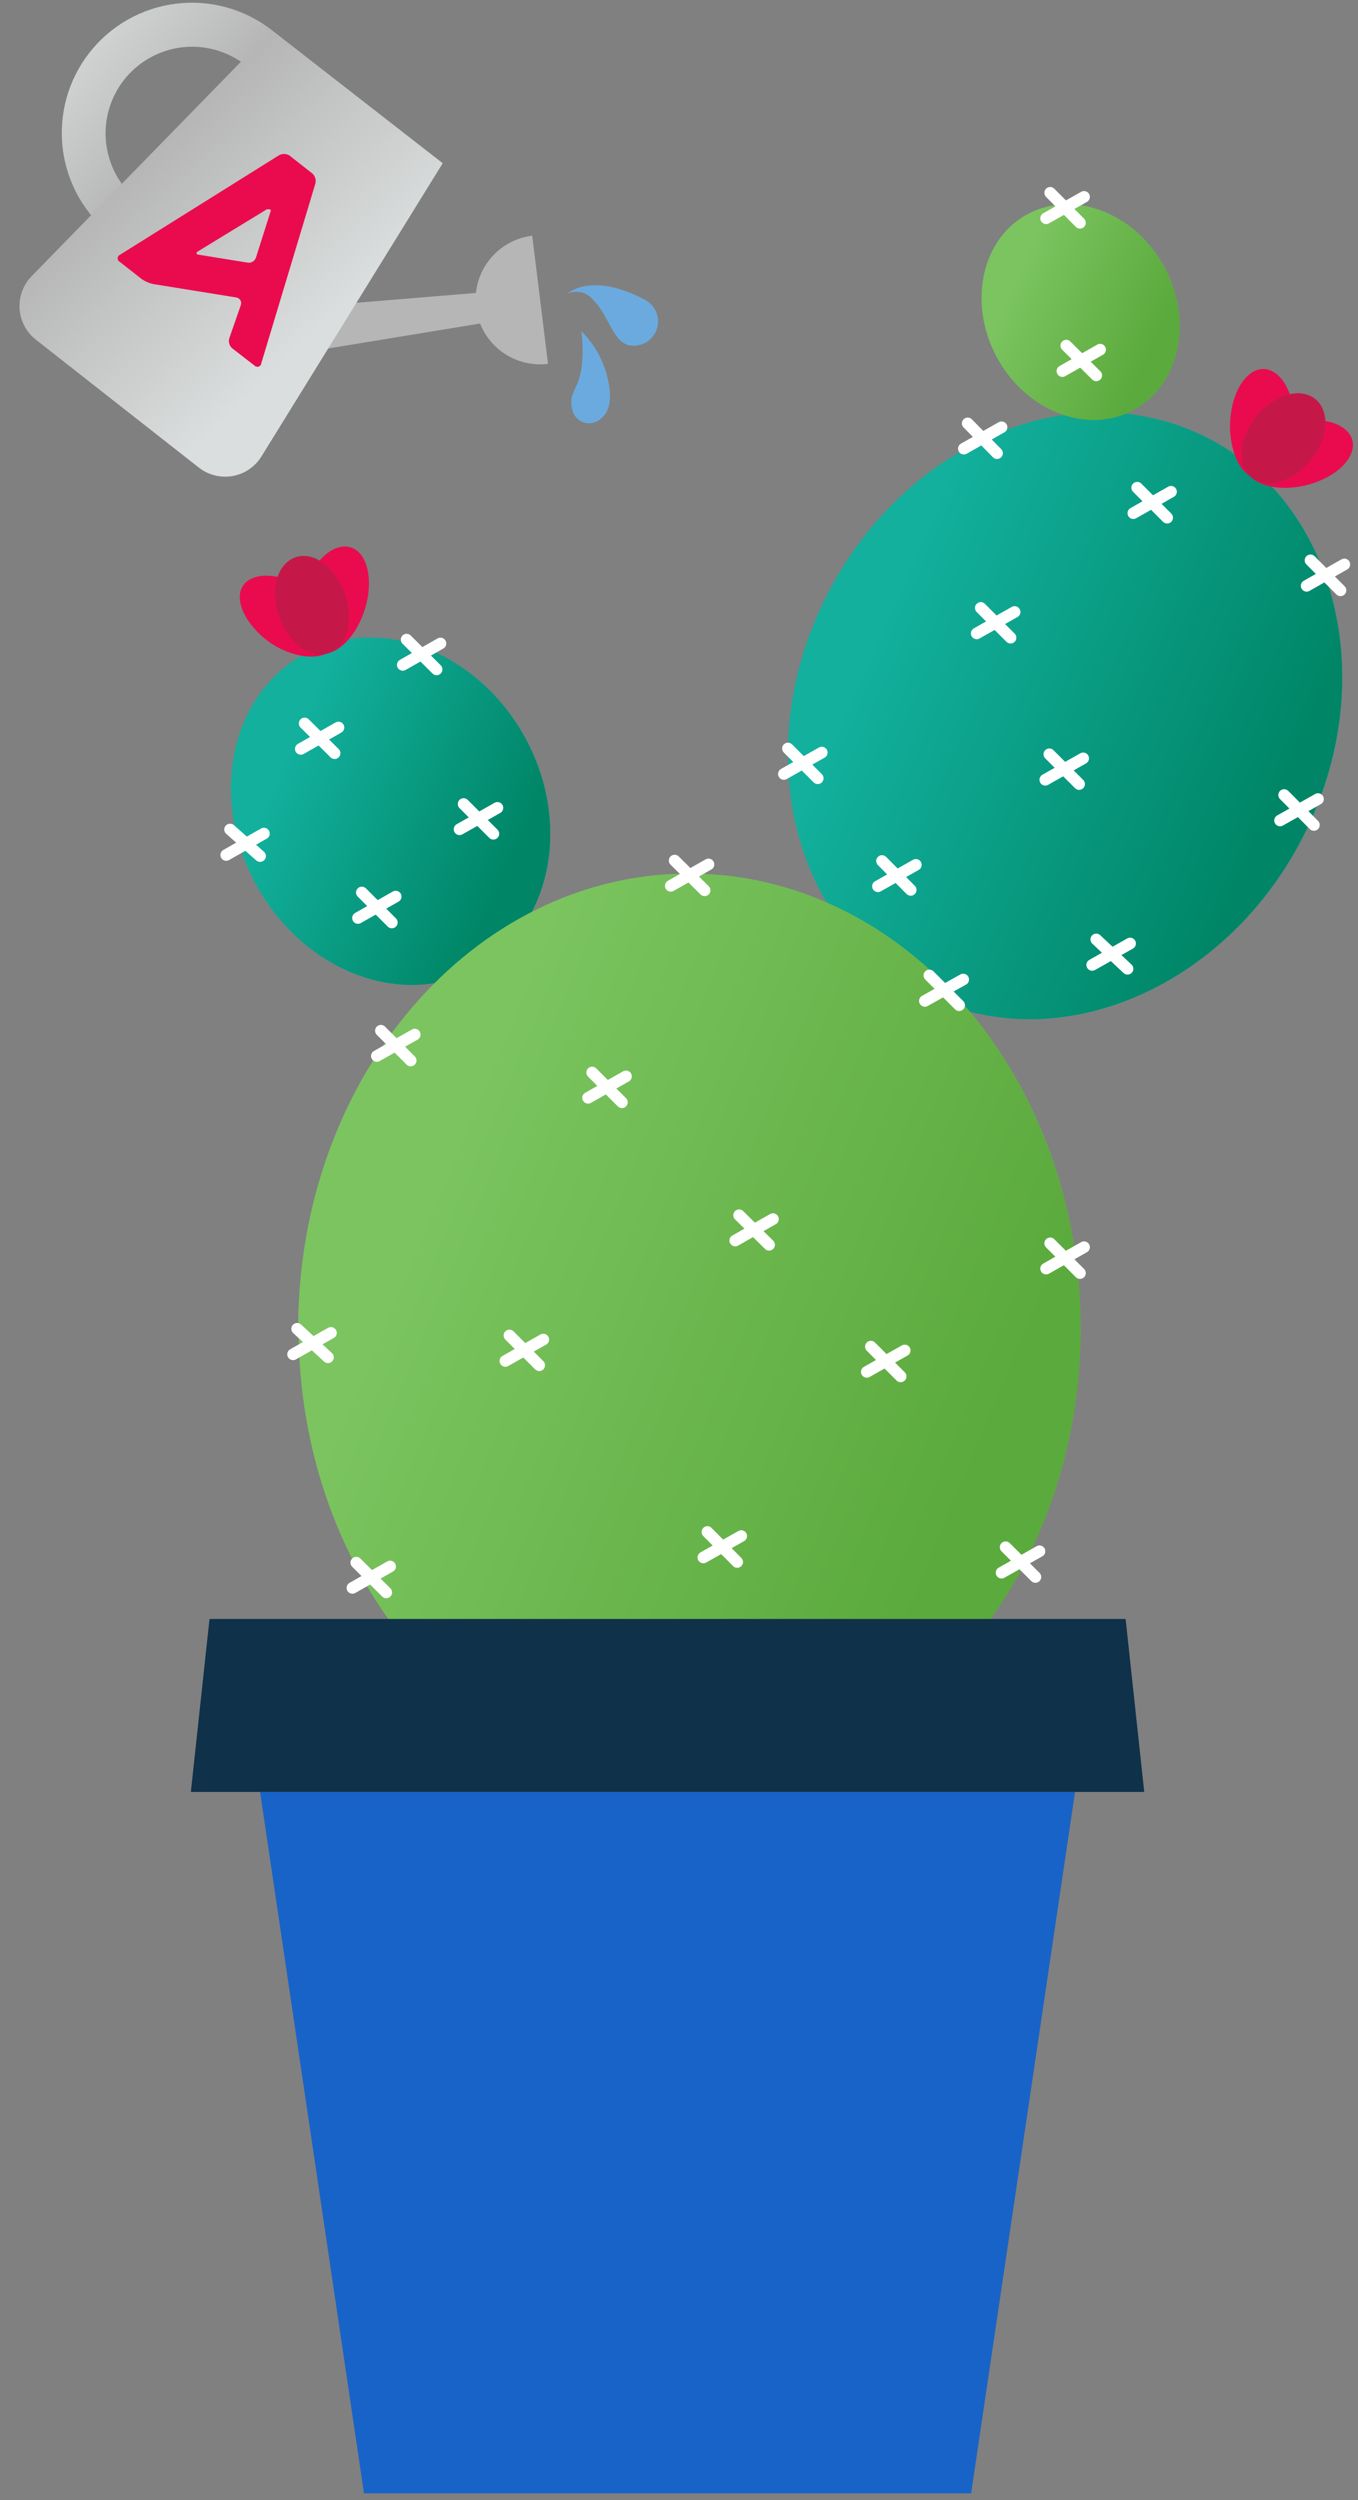 <svg width="69" height="127" viewBox="0 0 69 127" fill="none" xmlns="http://www.w3.org/2000/svg">
<rect x="0" y="0" width="69" height="127" fill="#808080" stroke="none"/>
<path d="M41.854 30.563C38.033 38.444 40.428 47.435 47.199 50.636C53.97 53.836 62.559 50.037 66.379 42.156C70.2 34.275 67.805 25.283 61.024 22.083C54.242 18.883 45.675 22.671 41.854 30.563Z" fill="#12B09D"></path>
<path d="M41.854 30.563C38.033 38.444 40.428 47.435 47.199 50.636C53.97 53.836 62.559 50.037 66.379 42.156C70.2 34.275 67.805 25.283 61.024 22.083C54.242 18.883 45.675 22.671 41.854 30.563Z" fill="url(#paint0_linear_3388_5885)"></path>
<path d="M12.888 44.703C15.195 49.177 20.17 51.234 24.013 49.308C27.855 47.381 29.107 42.188 26.81 37.715C24.514 33.241 19.528 31.183 15.685 33.11C11.843 35.037 10.591 40.229 12.888 44.703Z" fill="#12B09D"></path>
<path d="M12.888 44.703C15.195 49.177 20.17 51.234 24.013 49.308C27.855 47.381 29.107 42.188 26.81 37.715C24.514 33.241 19.528 31.183 15.685 33.11C11.843 35.037 10.591 40.229 12.888 44.703Z" fill="url(#paint1_linear_3388_5885)"></path>
<path d="M50.584 18.023C52.01 20.798 55.102 22.083 57.486 20.885C59.87 19.688 60.654 16.466 59.227 13.69C57.801 10.914 54.699 9.63 52.315 10.827C49.931 12.025 49.169 15.247 50.584 18.023Z" fill="url(#paint2_linear_3388_5885)"></path>
<path d="M50.584 18.023C52.01 20.798 55.102 22.083 57.486 20.885C59.87 19.688 60.654 16.466 59.227 13.69C57.801 10.914 54.699 9.63 52.315 10.827C49.931 12.025 49.169 15.247 50.584 18.023Z" fill="url(#paint3_linear_3388_5885)"></path>
<path d="M15.174 67.497C15.174 80.266 24.067 90.629 35.04 90.629C46.012 90.629 54.906 80.234 54.906 67.497C54.906 54.761 46.012 44.377 35.018 44.377C24.024 44.377 15.152 54.729 15.152 67.497" fill="url(#paint4_linear_3388_5885)"></path>
<path d="M15.174 67.497C15.174 80.266 24.067 90.629 35.04 90.629C46.012 90.629 54.906 80.234 54.906 67.497C54.906 54.761 46.012 44.377 35.018 44.377C24.024 44.377 15.152 54.729 15.152 67.497" fill="url(#paint5_linear_3388_5885)"></path>
<path d="M50.66 23.019L49.169 21.506M50.889 21.702L48.973 22.79M57.29 49.21L55.701 47.718M57.42 47.925L55.494 49.014M54.83 39.826L53.317 38.313M55.036 38.52L53.11 39.609M46.274 45.204L44.815 43.734M46.535 43.93L44.608 45.019M68.11 29.986L66.586 28.462M68.306 28.669L66.39 29.757M59.304 26.296L57.78 24.772M59.5 24.978L57.584 26.067M66.76 41.905L65.247 40.382M66.967 40.588L65.04 41.677M51.346 32.392L49.833 30.878M51.553 31.085L49.626 32.174M41.549 39.532L40.036 38.019M41.756 38.226L39.829 39.315" stroke="white" stroke-width="0.59" stroke-linecap="round" stroke-linejoin="round"></path>
<path d="M25.069 42.352L23.555 40.839M25.275 41.035L23.349 42.123M19.909 46.858L18.385 45.334M20.105 45.541L18.189 46.63M17.002 38.259L15.478 36.746M17.198 36.953L15.283 38.041M13.214 43.484L11.69 42.134M13.41 42.341L11.494 43.429M22.184 34.002L20.66 32.489M22.38 32.685L20.464 33.774" stroke="white" stroke-width="0.59" stroke-linecap="round" stroke-linejoin="round"></path>
<path d="M54.873 11.317L53.36 9.793M55.08 10L53.153 11.088M55.7 19.068L54.177 17.555M55.897 17.761L53.981 18.85" stroke="white" stroke-width="0.59" stroke-linecap="round" stroke-linejoin="round"></path>
<path d="M54.873 64.667L53.36 63.154M55.08 63.35L53.153 64.439M20.867 53.869L19.354 52.355M21.074 52.551L19.147 53.64M35.802 45.225L34.278 43.712M35.998 43.908L34.082 44.997M16.665 68.945L15.098 67.497M16.817 67.704L14.891 68.793M37.456 79.341L35.943 77.817M37.663 78.024L35.736 79.112M27.398 69.348L25.885 67.835M27.605 68.042L25.678 69.13M48.734 51.06L47.221 49.547M48.941 49.754L46.992 50.842M19.626 80.886L18.102 79.374M19.822 79.569L17.906 80.658M52.609 80.103L51.096 78.59M52.816 78.796L50.889 79.885M39.078 63.23L37.554 61.728M39.274 61.924L37.358 63.013M45.762 69.914L44.249 68.401M45.969 68.597L44.042 69.685M31.6 55.991L30.087 54.478M31.807 54.674L29.88 55.763" stroke="white" stroke-width="0.59" stroke-linecap="round" stroke-linejoin="round"></path>
<path d="M13.214 91.021H54.623L49.343 126.649H18.494L13.214 91.021Z" fill="#1863C7"></path>
<path d="M10.645 82.236H57.192L58.139 91.021H9.698L10.645 82.236Z" fill="#0F3149"></path>
<path d="M63.658 24.26C64.518 24.663 65.421 23.77 65.694 22.279C65.966 20.788 65.476 19.242 64.605 18.839C63.734 18.436 62.831 19.34 62.569 20.831C62.308 22.322 62.787 23.868 63.658 24.26Z" fill="#EA0B4E"></path>
<path d="M63.44 24.097C62.874 23.335 63.56 22.257 64.964 21.68C66.368 21.103 67.98 21.256 68.546 22.017C69.112 22.779 68.426 23.857 67.022 24.434C65.617 25.011 64.006 24.848 63.44 24.097Z" fill="#EA0B4E"></path>
<path d="M63.593 24.26C64.355 24.881 65.694 24.489 66.597 23.378C67.501 22.268 67.588 20.875 66.826 20.265C66.064 19.655 64.725 20.036 63.832 21.147C62.939 22.257 62.831 23.65 63.593 24.26Z" fill="#C61848"></path>
<path d="M16.763 33.11C17.547 32.587 17.253 31.346 16.11 30.334C14.967 29.322 13.399 28.952 12.616 29.485C11.832 30.018 12.158 31.248 13.247 32.261C14.335 33.273 15.957 33.643 16.741 33.11" fill="#EA0B4E"></path>
<path d="M16.513 33.208C15.576 33.295 14.999 32.119 15.239 30.661C15.478 29.202 16.436 27.863 17.416 27.765C18.396 27.667 18.929 28.854 18.69 30.312C18.45 31.771 17.492 33.11 16.513 33.208Z" fill="#EA0B4E"></path>
<path d="M16.73 33.164C17.645 32.827 18.004 31.477 17.525 30.138C17.046 28.799 15.903 27.961 14.978 28.32C14.053 28.68 13.704 30.008 14.183 31.346C14.662 32.685 15.805 33.524 16.73 33.164Z" fill="#C61848"></path>
<path d="M13.811 1.53C13.126 0.997 12.342 0.604 11.505 0.374C10.667 0.144 9.793 0.081 8.931 0.189C8.069 0.297 7.237 0.573 6.482 1.003C5.728 1.432 5.065 2.006 4.532 2.692C3.999 3.377 3.606 4.161 3.376 4.998C3.146 5.836 3.083 6.71 3.19 7.572C3.298 8.434 3.575 9.266 4.004 10.021C4.434 10.775 5.007 11.438 5.693 11.971L7.05 10.235C6.595 9.879 6.215 9.436 5.931 8.933C5.648 8.43 5.466 7.876 5.396 7.302C5.256 6.144 5.581 4.977 6.301 4.059C7.02 3.141 8.075 2.546 9.234 2.406C9.807 2.336 10.389 2.38 10.945 2.536C11.501 2.691 12.022 2.954 12.476 3.31L13.811 1.53Z" fill="url(#paint6_linear_3388_5885)"></path>
<path d="M27.042 11.971C26.614 12.024 26.201 12.161 25.826 12.373C25.451 12.585 25.122 12.869 24.857 13.209C24.592 13.549 24.396 13.937 24.282 14.352C24.167 14.768 24.135 15.201 24.187 15.629C24.24 16.057 24.377 16.47 24.589 16.845C24.801 17.219 25.085 17.549 25.425 17.814C25.765 18.079 26.153 18.274 26.568 18.389C26.984 18.504 27.417 18.536 27.845 18.483L27.042 11.971Z" fill="#B6B6B6"></path>
<path d="M16.395 15.521L16.666 17.702L27.509 15.922L27.346 14.62L16.395 15.521Z" fill="#B6B6B6"></path>
<path d="M13.811 1.53L22.494 8.292L13.312 23.14C13.153 23.411 12.937 23.645 12.679 23.824C12.421 24.004 12.127 24.125 11.817 24.18C11.507 24.234 11.19 24.221 10.886 24.141C10.582 24.061 10.299 23.915 10.056 23.715L1.84 17.268C1.595 17.08 1.393 16.842 1.247 16.57C1.101 16.298 1.015 15.997 0.994 15.689C0.974 15.381 1.019 15.072 1.127 14.783C1.236 14.493 1.405 14.231 1.623 14.012L13.811 1.53Z" fill="url(#paint7_linear_3388_5885)"></path>
<path d="M11.646 17.194C11.622 17.285 11.624 17.382 11.653 17.471C11.682 17.561 11.736 17.641 11.809 17.701L12.931 18.569C12.956 18.597 12.989 18.617 13.026 18.626C13.062 18.636 13.101 18.635 13.137 18.624C13.173 18.613 13.205 18.591 13.229 18.562C13.254 18.533 13.269 18.498 13.274 18.46L16.024 9.325C16.047 9.236 16.045 9.142 16.02 9.053C15.994 8.964 15.946 8.883 15.879 8.819L14.703 7.896C14.621 7.847 14.528 7.821 14.432 7.821C14.336 7.821 14.242 7.847 14.161 7.896L6.093 12.943C6.058 12.959 6.029 12.985 6.008 13.017C5.988 13.049 5.977 13.086 5.977 13.124C5.977 13.162 5.988 13.2 6.008 13.232C6.029 13.264 6.058 13.289 6.093 13.305L7.196 14.173C7.371 14.294 7.568 14.38 7.775 14.427L12.026 15.114C12.065 15.122 12.101 15.139 12.133 15.162C12.165 15.184 12.193 15.214 12.213 15.248C12.233 15.282 12.246 15.319 12.252 15.359C12.257 15.398 12.254 15.438 12.243 15.476L11.646 17.194ZM10.127 12.943C9.946 12.943 9.928 12.817 10.127 12.726L13.564 10.628C13.708 10.628 13.799 10.628 13.745 10.755L13.003 13.088C12.974 13.172 12.917 13.244 12.841 13.29C12.765 13.336 12.675 13.354 12.587 13.341L10.127 12.943Z" fill="#EA0B4E"></path>
<path d="M28.811 14.934C28.811 14.934 29.983 13.762 32.751 15.217C33.002 15.342 33.203 15.549 33.321 15.804C33.439 16.059 33.467 16.346 33.4 16.619C33.333 16.892 33.176 17.133 32.953 17.305C32.73 17.476 32.456 17.566 32.176 17.561C31.145 17.561 31.003 16.074 30.124 15.217C29.969 15.029 29.755 14.899 29.517 14.848C29.278 14.797 29.03 14.827 28.811 14.934Z" fill="#6BAADE"></path>
<path d="M29.538 16.823C30.19 17.465 30.649 18.277 30.862 19.167C31.025 19.797 31.134 20.774 30.569 21.229C30.465 21.338 30.335 21.419 30.192 21.463C30.048 21.507 29.895 21.514 29.748 21.482C29.602 21.451 29.465 21.382 29.352 21.282C29.239 21.183 29.154 21.056 29.104 20.915C28.833 19.927 29.343 19.927 29.538 18.744C29.625 18.114 29.625 17.475 29.538 16.845" fill="#6BAADE"></path>
<defs>
<linearGradient id="paint0_linear_3388_5885" x1="45.316" y1="30.634" x2="65.264" y2="39.488" gradientUnits="userSpaceOnUse">
<stop stop-color="#12B09D"></stop>
<stop offset="1" stop-color="#008667"></stop>
</linearGradient>
<linearGradient id="paint1_linear_3388_5885" x1="14.78" y1="37.932" x2="26.246" y2="43.054" gradientUnits="userSpaceOnUse">
<stop stop-color="#12B09D"></stop>
<stop offset="1" stop-color="#008667"></stop>
</linearGradient>
<linearGradient id="paint2_linear_3388_5885" x1="54.907" y1="10.379" x2="54.907" y2="21.334" gradientUnits="userSpaceOnUse">
<stop stop-color="#7BC45F"></stop>
<stop offset="1" stop-color="#7BC45F" stop-opacity="0"></stop>
</linearGradient>
<linearGradient id="paint3_linear_3388_5885" x1="51.761" y1="13.822" x2="58.878" y2="16.998" gradientUnits="userSpaceOnUse">
<stop stop-color="#7BC45F"></stop>
<stop offset="1" stop-color="#5BAA3D"></stop>
</linearGradient>
<linearGradient id="paint4_linear_3388_5885" x1="35.029" y1="44.377" x2="35.029" y2="90.629" gradientUnits="userSpaceOnUse">
<stop stop-color="#7BC45F"></stop>
<stop offset="1" stop-color="#7BC45F" stop-opacity="0"></stop>
</linearGradient>
<linearGradient id="paint5_linear_3388_5885" x1="22.606" y1="58.912" x2="51.308" y2="70.897" gradientUnits="userSpaceOnUse">
<stop stop-color="#7BC45F"></stop>
<stop offset="1" stop-color="#5BAA3D"></stop>
</linearGradient>
<linearGradient id="paint6_linear_3388_5885" x1="10.057" y1="6.055" x2="3.139" y2="0.138" gradientUnits="userSpaceOnUse">
<stop stop-color="#B6B6B6"></stop>
<stop offset="1" stop-color="#DBDEDE"></stop>
</linearGradient>
<linearGradient id="paint7_linear_3388_5885" x1="9.066" y1="6.506" x2="17.586" y2="15.421" gradientUnits="userSpaceOnUse">
<stop stop-color="#B6B6B6"></stop>
<stop offset="1" stop-color="#DBDEDE"></stop>
</linearGradient>
</defs>
</svg>
